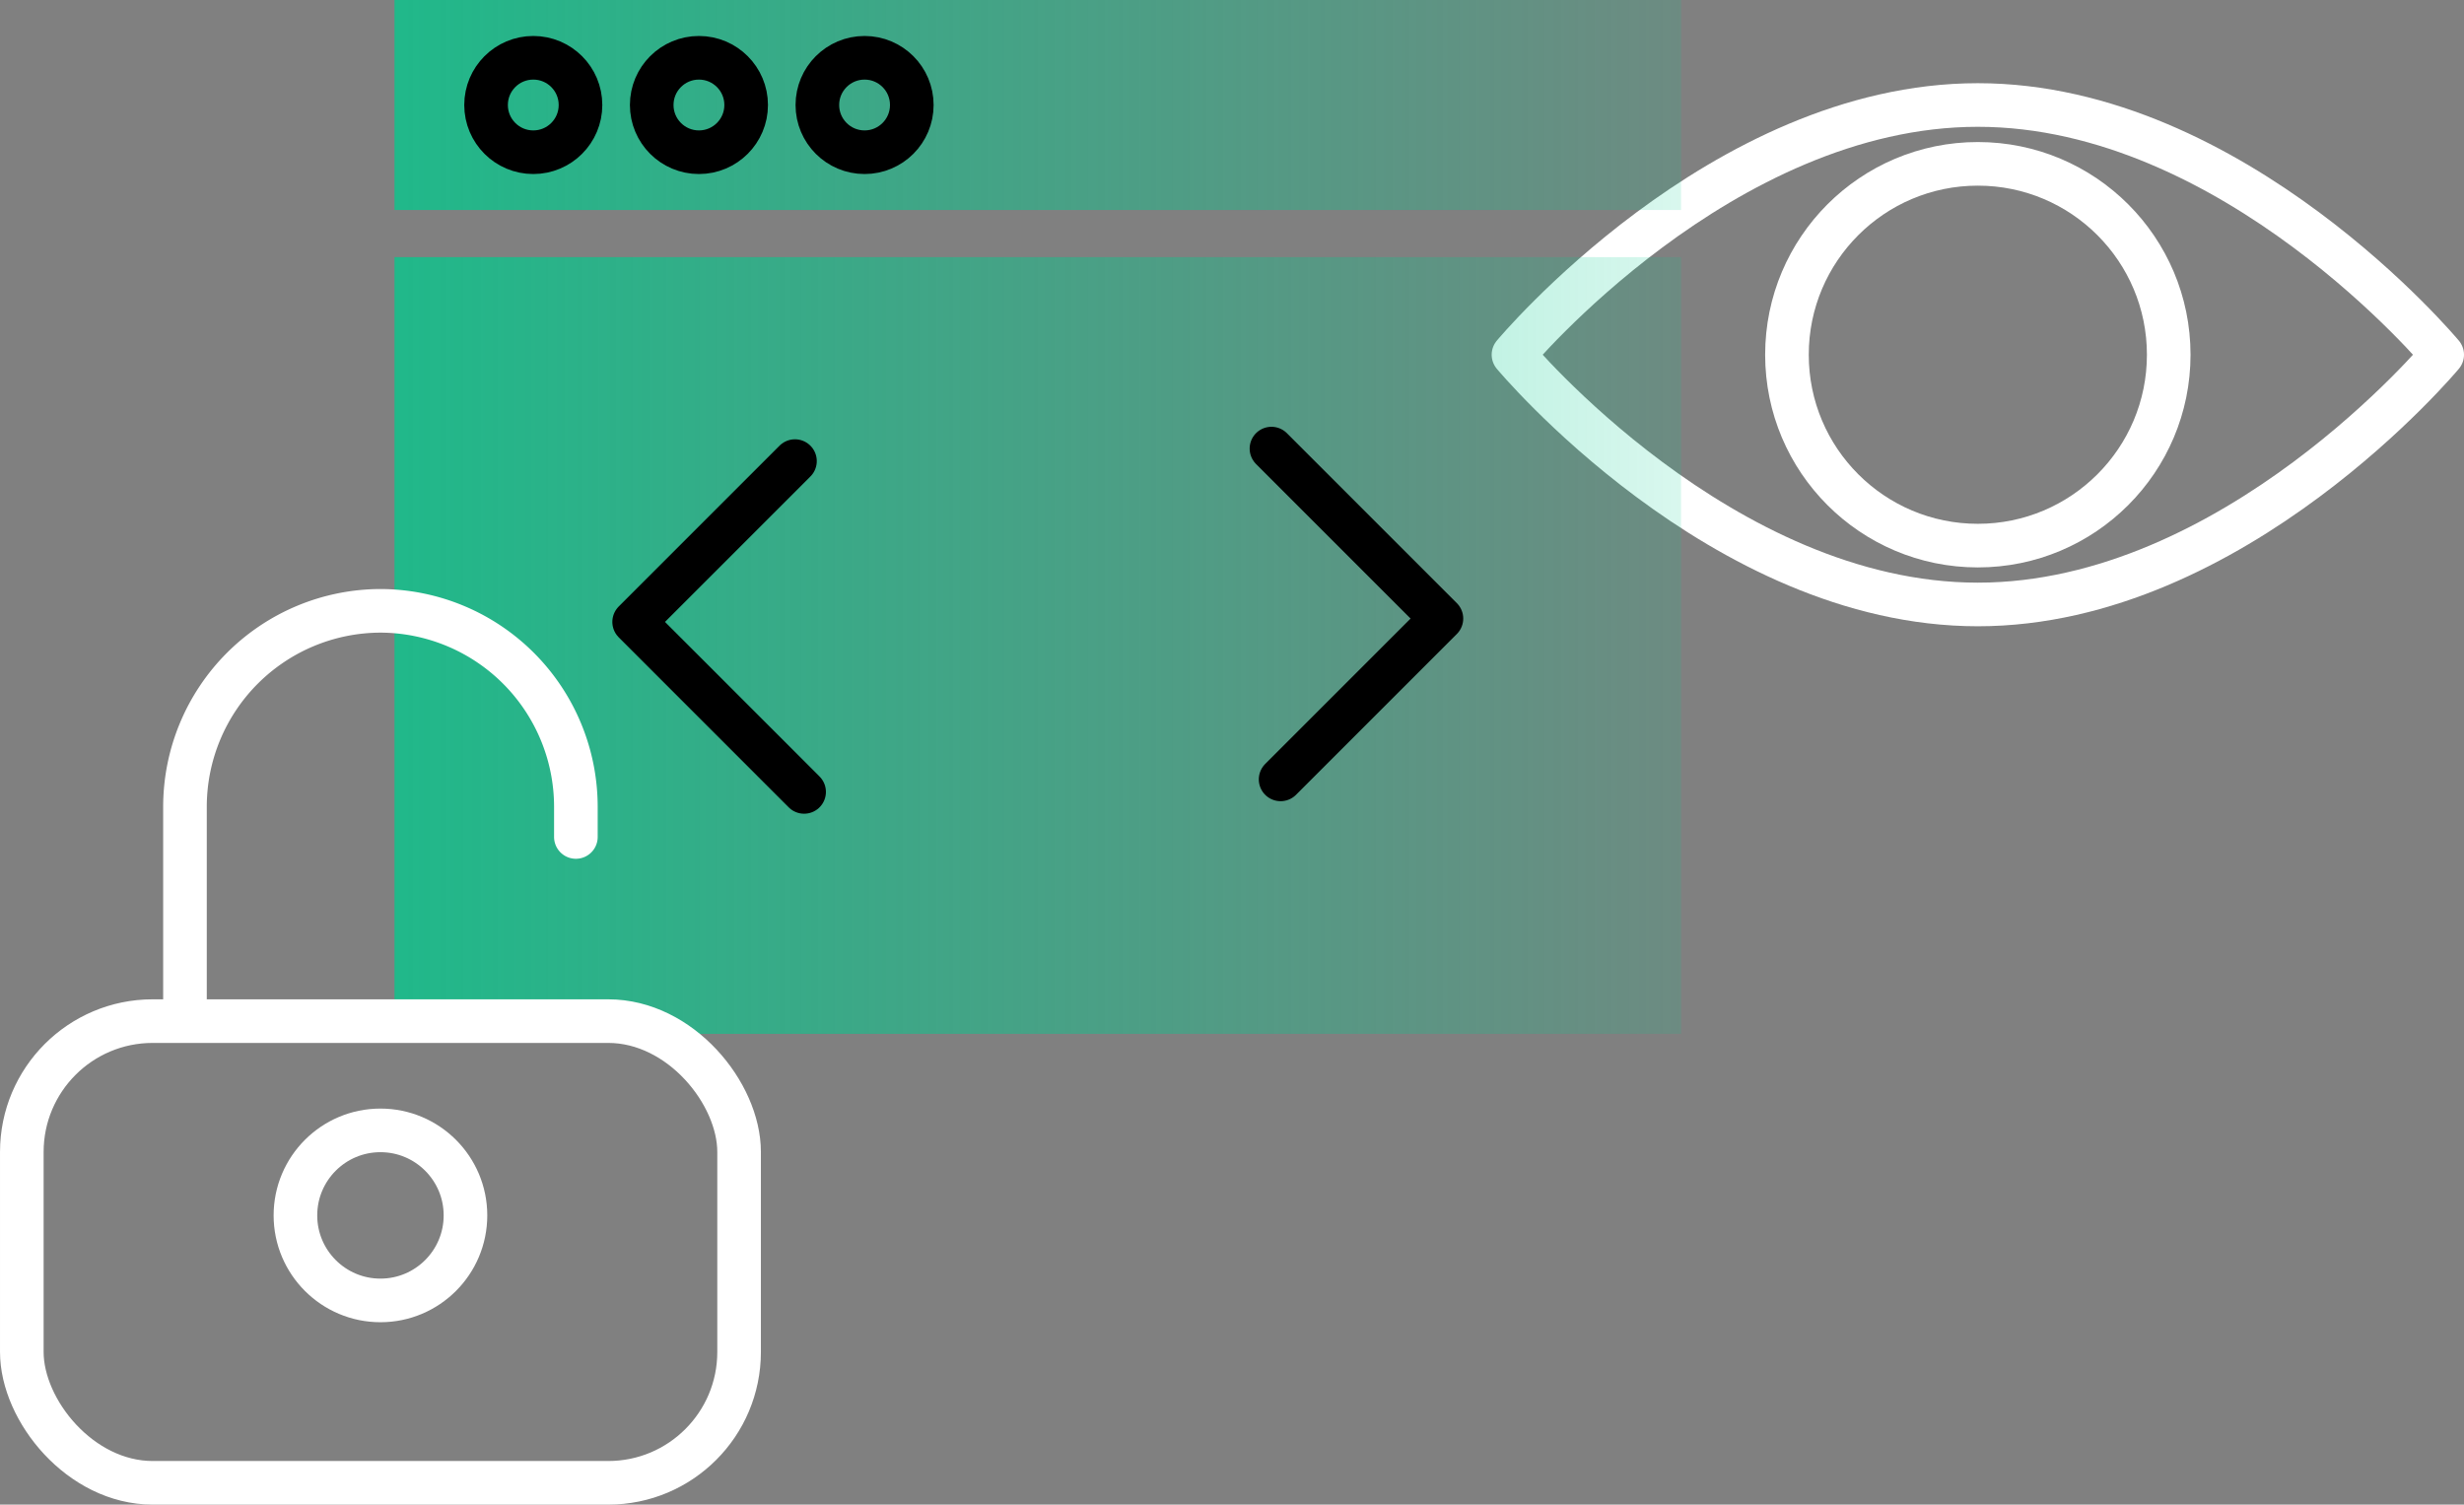 <svg xmlns="http://www.w3.org/2000/svg" xmlns:xlink="http://www.w3.org/1999/xlink" width="226" height="138.007" viewBox="0 0 226 138.007">
  <rect x="0" y="0" width="226" height="138.007" fill="#808080" stroke="none"/>
  <defs>
    <style>
      .cls-1, .cls-3 {
        fill: none;
        stroke-linecap: round;
        stroke-linejoin: round;
        stroke-width: 4px;
      }

      .cls-1 {
        stroke: #fff;
      }

      .cls-2 {
        fill: url(#linear-gradient);
      }

      .cls-3 {
        stroke: #000;
      }
    </style>
    <linearGradient id="linear-gradient" y1="0.5" x2="1" y2="0.5" gradientUnits="objectBoundingBox">
      <stop offset="0" stop-color="#00cb8d" stop-opacity="0.749"/>
      <stop offset="1" stop-color="#00cb8d" stop-opacity="0.149"/>
    </linearGradient>
  </defs>
  <g id="Icone_codigo_aberto" transform="translate(-1858.287 -1997.634)">
    <g id="dark_bg" data-name="dark bg" transform="translate(1997.105 2007.265)">
      <g id="Grupo_734" data-name="Grupo 734">
        <path id="Caminho_710" data-name="Caminho 710" class="cls-1" d="M2142.135,2034.383s-19.069,22.906-42.591,22.906-42.591-22.906-42.591-22.906,19.069-22.905,42.591-22.905S2142.135,2034.383,2142.135,2034.383Z" transform="translate(-2056.953 -2011.478)"/>
        <circle id="Elipse_211" data-name="Elipse 211" class="cls-1" cx="17.508" cy="17.508" r="17.508" transform="translate(25.083 5.397)"/>
      </g>
    </g>
    <g id="layer-2" transform="translate(1860.288 1997.634)">
      <g id="Grupo_736" data-name="Grupo 736" transform="translate(34.182)">
        <rect id="Retângulo_680" data-name="Retângulo 680" class="cls-2" width="118.007" height="71.243" transform="translate(0 23.584)"/>
        <rect id="Retângulo_681" data-name="Retângulo 681" class="cls-2" width="118.007" height="19.262"/>
        <g id="Grupo_735" data-name="Grupo 735" transform="translate(21.98 41.145)">
          <path id="Caminho_711" data-name="Caminho 711" class="cls-3" d="M2025.045,2056.777l15.59,15.59-14.751,14.751" transform="translate(-1966.589 -2056.777)"/>
          <path id="Caminho_712" data-name="Caminho 712" class="cls-3" d="M1956.608,2088.769l-15.59-15.591,14.751-14.751" transform="translate(-1941.017 -2057.279)"/>
        </g>
        <circle id="Elipse_212" data-name="Elipse 212" class="cls-3" cx="4.331" cy="4.331" r="4.331" transform="translate(8.399 5.3)"/>
        <circle id="Elipse_213" data-name="Elipse 213" class="cls-3" cx="4.331" cy="4.331" r="4.331" transform="translate(23.593 5.3)"/>
        <circle id="Elipse_214" data-name="Elipse 214" class="cls-3" cx="4.331" cy="4.331" r="4.331" transform="translate(38.786 5.3)"/>
      </g>
      <g id="Grupo_737" data-name="Grupo 737" transform="translate(0 56.022)">
        <rect id="Retângulo_682" data-name="Retângulo 682" class="cls-1" width="65.789" height="42.347" rx="12" transform="translate(0 37.637)"/>
        <path id="Caminho_713" data-name="Caminho 713" class="cls-1" d="M1881.8,2115.493v-19.4a17.98,17.98,0,0,1,17.927-17.927h0a17.98,17.98,0,0,1,17.927,17.927v2.814" transform="translate(-1866.835 -2078.162)"/>
        <circle id="Elipse_215" data-name="Elipse 215" class="cls-1" cx="7.798" cy="7.798" r="7.798" transform="translate(25.096 47.658)"/>
      </g>
    </g>
  </g>
</svg>
